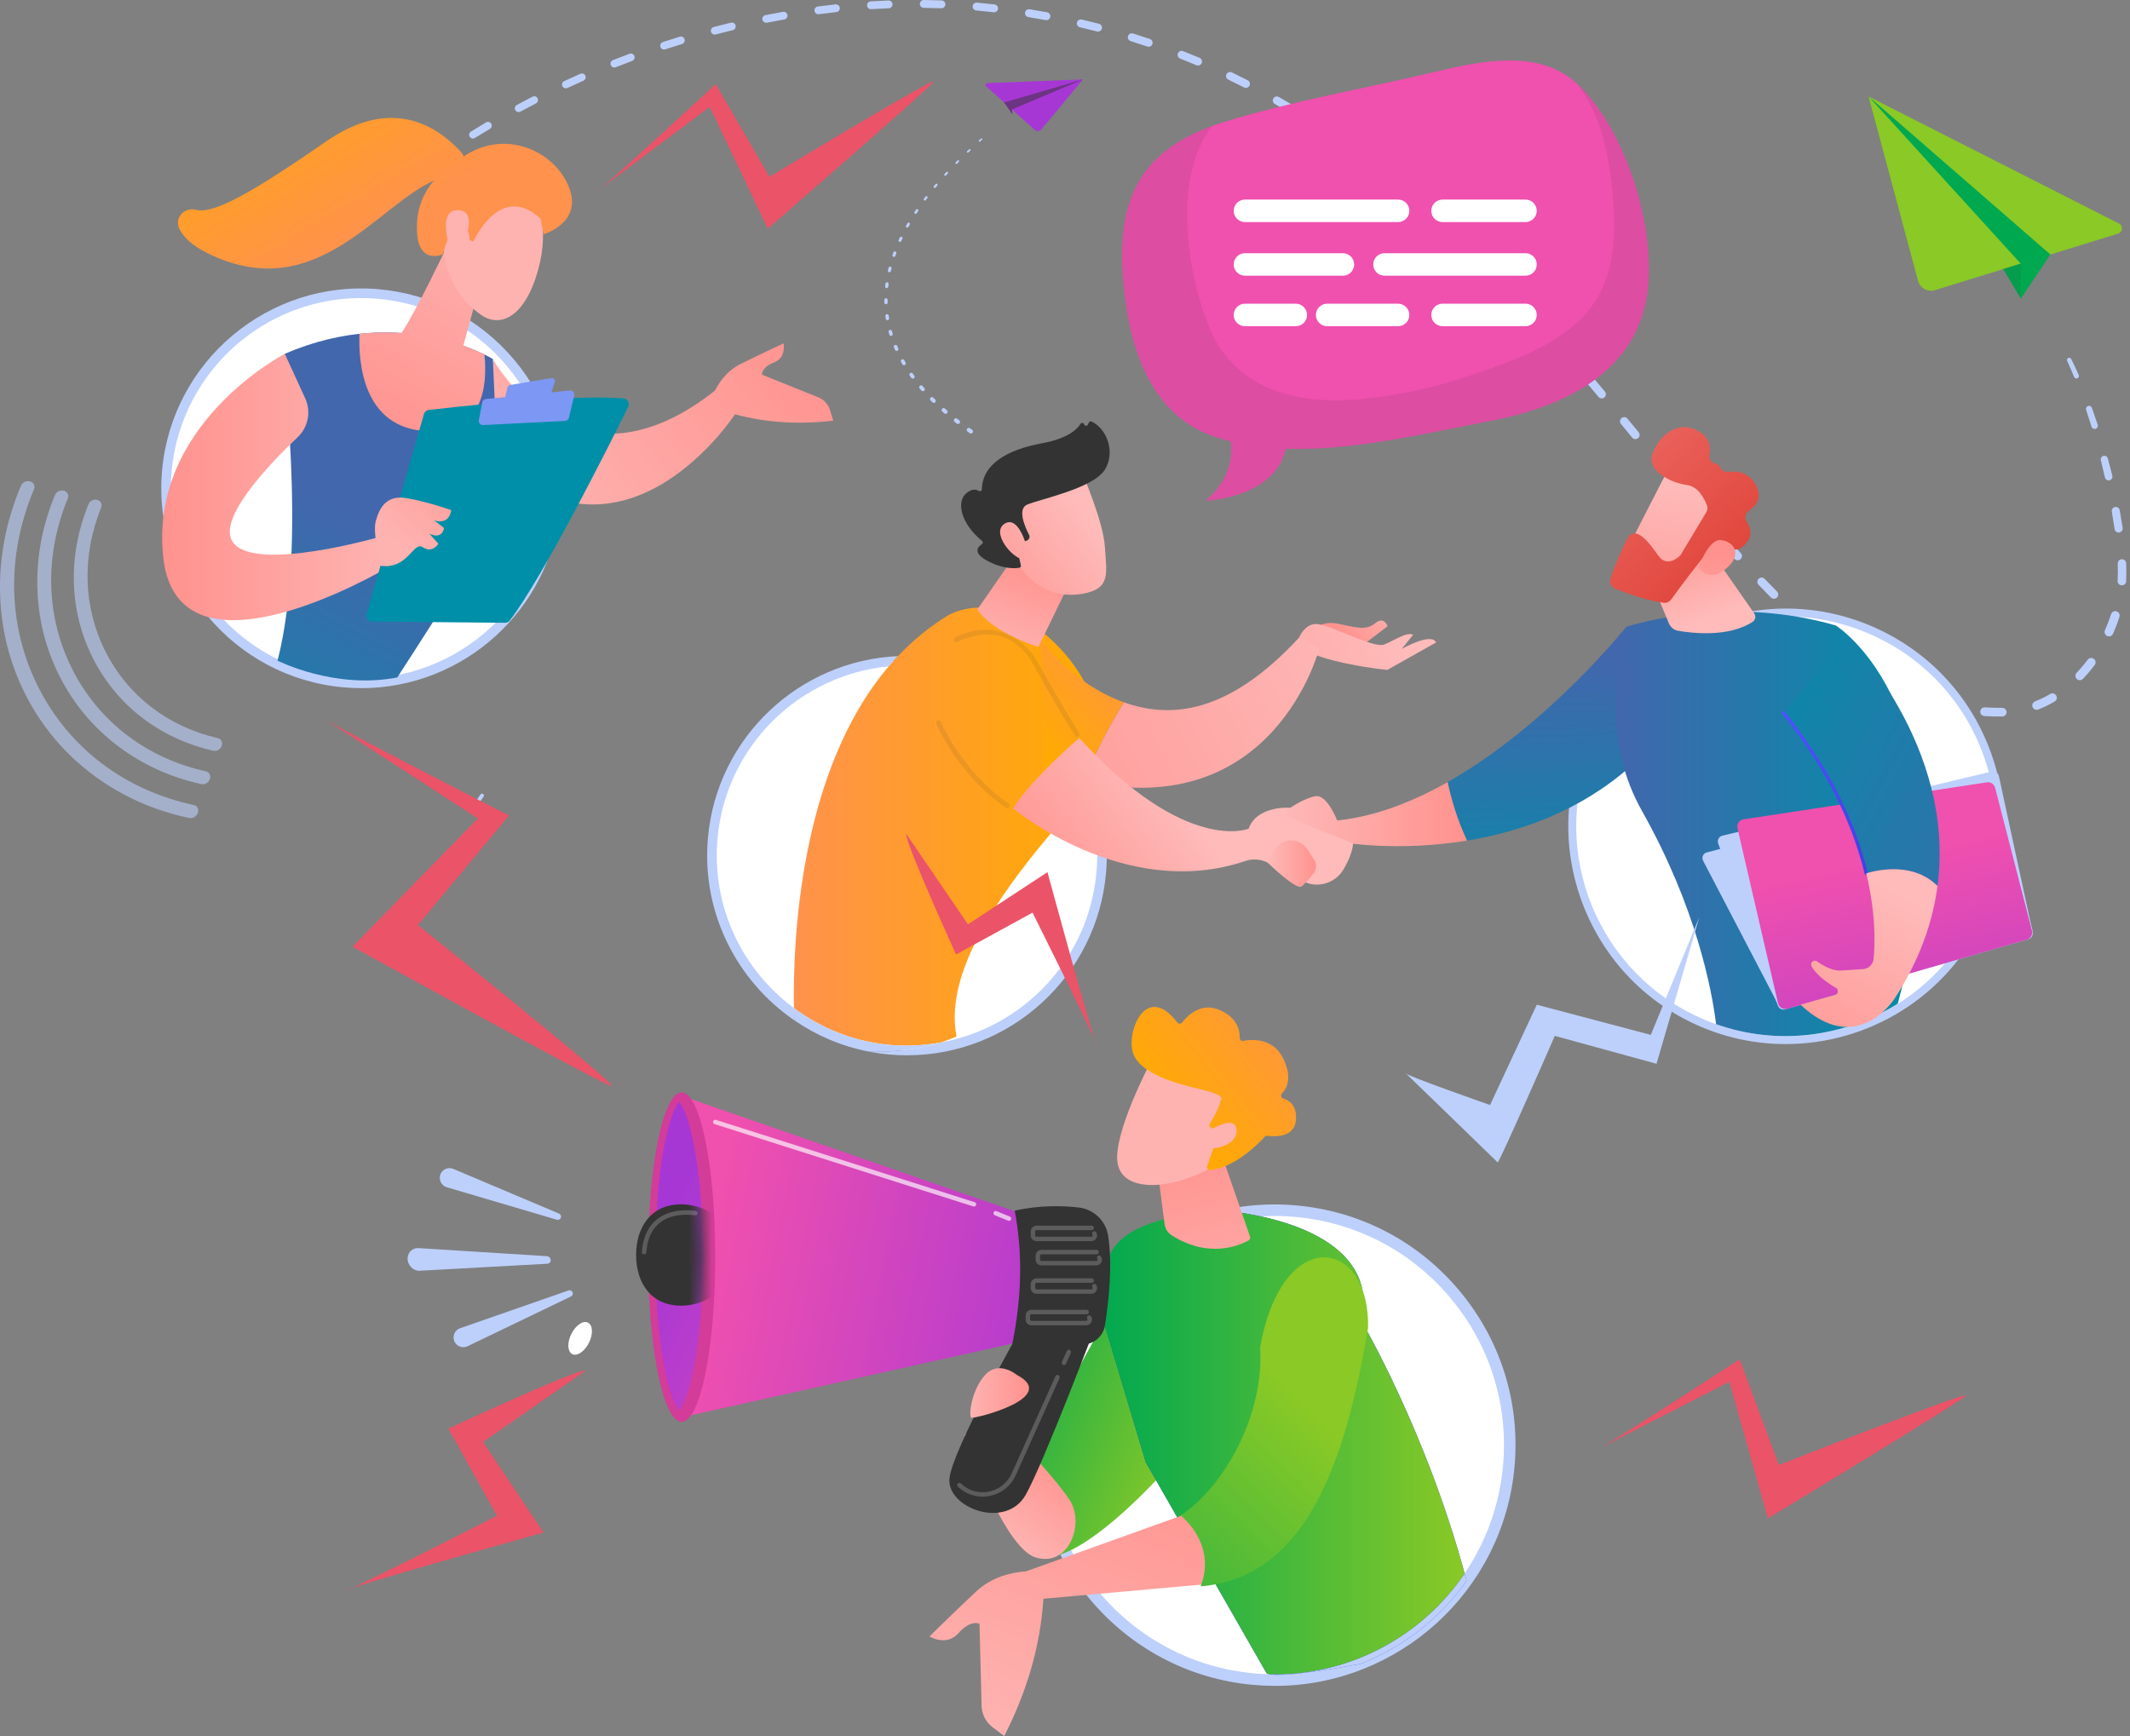 <svg width="184" height="150" viewBox="0 0 184 150" fill="none" xmlns="http://www.w3.org/2000/svg">
    <rect x="0" y="0" width="184" height="150" fill="#808080" stroke="none"/>
    <g clip-path="url(#clip0_323_3251)">
        <path d="M162.946 58.549C163.386 58.787 163.833 59.012 164.285 59.223C164.471 59.31 164.552 59.531 164.465 59.719C164.378 59.905 164.157 59.986 163.969 59.9C163.502 59.681 163.044 59.449 162.591 59.204C162.41 59.106 162.343 58.88 162.441 58.7C162.539 58.519 162.765 58.452 162.945 58.55L162.946 58.549Z" fill="#BDD0FB"/>
        <path d="M167.074 60.303C167.549 60.449 168.03 60.578 168.515 60.689C168.717 60.735 168.843 60.936 168.798 61.137C168.752 61.34 168.551 61.465 168.35 61.419C167.846 61.304 167.347 61.17 166.854 61.018C166.657 60.957 166.546 60.747 166.607 60.551C166.667 60.354 166.877 60.243 167.075 60.304H167.074V60.303Z" fill="#BDD0FB"/>
        <path d="M171.465 61.119C171.963 61.152 172.46 61.164 172.957 61.159C173.165 61.157 173.335 61.323 173.337 61.531C173.339 61.739 173.174 61.908 172.966 61.911C172.448 61.916 171.93 61.902 171.415 61.868C171.207 61.855 171.052 61.675 171.066 61.468C171.08 61.261 171.259 61.105 171.465 61.119Z" fill="#BDD0FB"/>
        <path d="M175.797 60.601C176.249 60.424 176.689 60.209 177.109 59.961C177.288 59.854 177.519 59.916 177.626 60.095C177.733 60.275 177.672 60.507 177.493 60.612C177.04 60.879 176.564 61.113 176.071 61.305C175.877 61.38 175.658 61.284 175.583 61.09C175.509 60.896 175.603 60.678 175.799 60.603H175.798L175.797 60.601Z" fill="#BDD0FB"/>
        <path d="M29.746 19.683L30.878 18.657C31.009 18.539 31.212 18.548 31.33 18.68C31.448 18.812 31.439 19.014 31.307 19.132L31.302 19.136L30.177 20.152L30.172 20.156C30.041 20.275 29.838 20.265 29.72 20.133C29.601 20.002 29.611 19.799 29.744 19.681H29.746V19.683Z" fill="#BDD0FB"/>
        <path d="M33.211 16.681L34.409 15.731C34.548 15.62 34.75 15.645 34.861 15.784C34.972 15.923 34.947 16.125 34.808 16.236L34.803 16.24L33.615 17.18L33.61 17.184C33.471 17.295 33.268 17.271 33.159 17.132C33.048 16.992 33.073 16.791 33.212 16.681H33.211Z" fill="#BDD0FB"/>
        <path d="M36.863 13.908L38.118 13.035C38.264 12.934 38.467 12.969 38.568 13.116C38.669 13.263 38.634 13.465 38.487 13.566L38.481 13.569L37.237 14.433L37.232 14.436C37.086 14.537 36.883 14.501 36.782 14.355C36.681 14.209 36.716 14.007 36.863 13.906H36.864L36.863 13.908Z" fill="#BDD0FB"/>
        <path d="M40.681 11.369L41.988 10.576C42.141 10.482 42.34 10.531 42.434 10.684C42.528 10.837 42.479 11.037 42.326 11.131L42.32 11.134L41.025 11.919L41.02 11.922C40.867 12.015 40.667 11.967 40.575 11.814C40.482 11.661 40.53 11.461 40.683 11.368H40.682L40.681 11.369Z" fill="#BDD0FB"/>
        <path d="M44.646 9.068L45.997 8.355C46.156 8.27 46.355 8.332 46.438 8.491C46.523 8.65 46.46 8.849 46.302 8.932L46.297 8.935L44.956 9.643L44.951 9.646C44.792 9.73 44.594 9.669 44.51 9.51C44.425 9.35 44.486 9.154 44.646 9.068Z" fill="#BDD0FB"/>
        <path d="M48.741 7.008L50.133 6.376C50.296 6.301 50.492 6.373 50.566 6.539C50.641 6.704 50.569 6.899 50.403 6.973L50.398 6.975L49.018 7.601L49.013 7.603C48.848 7.677 48.654 7.605 48.579 7.44C48.504 7.275 48.577 7.081 48.741 7.006V7.008Z" fill="#BDD0FB"/>
        <path d="M52.95 5.194L54.376 4.646C54.546 4.58 54.737 4.665 54.803 4.836C54.868 5.005 54.783 5.197 54.612 5.262L54.607 5.264L53.192 5.808L53.186 5.81C53.017 5.875 52.827 5.791 52.761 5.62C52.696 5.45 52.781 5.26 52.951 5.194H52.95Z" fill="#BDD0FB"/>
        <path d="M57.261 3.633L58.718 3.171C58.894 3.116 59.08 3.212 59.133 3.386C59.188 3.561 59.093 3.747 58.918 3.802L58.912 3.804L57.467 4.262L57.461 4.264C57.288 4.319 57.102 4.223 57.047 4.05C56.993 3.877 57.088 3.69 57.262 3.635V3.633H57.261Z" fill="#BDD0FB"/>
        <path d="M61.658 2.333L63.14 1.959C63.319 1.915 63.499 2.022 63.545 2.2C63.588 2.378 63.482 2.559 63.304 2.604L63.298 2.606L61.827 2.976H61.821C61.642 3.022 61.462 2.914 61.418 2.736C61.374 2.558 61.48 2.377 61.658 2.333Z" fill="#BDD0FB"/>
        <path d="M66.126 1.305L67.631 1.025C67.812 0.99 67.986 1.11 68.02 1.292C68.055 1.474 67.935 1.649 67.753 1.682H67.747L66.256 1.959H66.25C66.068 1.994 65.895 1.875 65.86 1.693C65.828 1.512 65.946 1.337 66.127 1.304L66.126 1.305Z" fill="#BDD0FB"/>
        <path d="M70.653 0.561L72.171 0.379C72.354 0.357 72.522 0.489 72.544 0.672C72.565 0.856 72.434 1.023 72.251 1.046H72.243L70.739 1.227H70.733C70.549 1.25 70.382 1.118 70.36 0.934C70.338 0.751 70.47 0.584 70.654 0.562H70.653V0.561Z" fill="#BDD0FB"/>
        <path d="M75.219 0.119L76.748 0.042C76.933 0.033 77.091 0.176 77.101 0.362C77.112 0.548 76.968 0.706 76.781 0.716H76.774L75.262 0.791H75.255C75.069 0.8 74.911 0.657 74.901 0.472C74.892 0.286 75.034 0.128 75.221 0.119H75.22H75.219Z" fill="#BDD0FB"/>
        <path d="M79.806 2.66284e-05L81.336 0.036C81.523 0.04 81.672 0.195 81.666 0.382C81.662 0.569 81.506 0.717 81.32 0.714H81.312L79.798 0.677H79.791C79.605 0.672 79.456 0.517 79.461 0.33C79.466 0.145 79.621 -0.004 79.808 2.66284e-05H79.806Z" fill="#BDD0FB"/>
        <path d="M84.392 0.227C84.899 0.277 85.407 0.325 85.914 0.383C86.1 0.405 86.236 0.573 86.214 0.76C86.192 0.946 86.024 1.081 85.837 1.059C85.335 1.001 84.833 0.951 84.332 0.903H84.327C84.141 0.885 84.003 0.718 84.022 0.531C84.04 0.344 84.206 0.208 84.394 0.226H84.393L84.392 0.227Z" fill="#BDD0FB"/>
        <path d="M88.943 0.802L90.452 1.063C90.638 1.095 90.762 1.272 90.729 1.458C90.698 1.644 90.52 1.768 90.335 1.736H90.327L88.836 1.476H88.827C88.641 1.443 88.518 1.266 88.551 1.08C88.582 0.894 88.76 0.771 88.944 0.802H88.943Z" fill="#BDD0FB"/>
        <path d="M93.446 1.688L94.933 2.054C95.116 2.1 95.23 2.285 95.184 2.47C95.139 2.654 94.953 2.767 94.769 2.721L94.761 2.719L93.291 2.356L93.284 2.354C93.1 2.309 92.988 2.123 93.034 1.939C93.079 1.755 93.264 1.644 93.447 1.689L93.446 1.688Z" fill="#BDD0FB"/>
        <path d="M97.876 2.894L99.33 3.367C99.511 3.426 99.611 3.621 99.552 3.801C99.493 3.982 99.299 4.081 99.118 4.023L99.111 4.021L97.671 3.552L97.663 3.55C97.483 3.491 97.384 3.297 97.444 3.116C97.504 2.936 97.696 2.836 97.878 2.895H97.877L97.876 2.894Z" fill="#BDD0FB"/>
        <path d="M102.203 4.419L103.621 4.997C103.798 5.069 103.884 5.271 103.811 5.448C103.739 5.625 103.537 5.71 103.36 5.638L103.353 5.635L101.951 5.062L101.944 5.059C101.766 4.988 101.682 4.785 101.754 4.609C101.825 4.431 102.028 4.347 102.204 4.419H102.203Z" fill="#BDD0FB"/>
        <path d="M106.411 6.254L107.782 6.933C107.955 7.018 108.024 7.226 107.939 7.399C107.855 7.572 107.647 7.641 107.474 7.557L107.467 7.554L106.111 6.882L106.105 6.879C105.932 6.795 105.863 6.586 105.947 6.415C106.034 6.244 106.241 6.173 106.413 6.257H106.412L106.411 6.254Z" fill="#BDD0FB"/>
        <path d="M110.475 8.383L111.796 9.154C111.962 9.251 112.018 9.464 111.922 9.631C111.825 9.798 111.611 9.854 111.444 9.757L111.437 9.752L110.13 8.988L110.124 8.985C109.957 8.888 109.901 8.675 110 8.508C110.096 8.341 110.31 8.285 110.475 8.382H110.474L110.475 8.383Z" fill="#BDD0FB"/>
        <path d="M114.385 10.784L115.652 11.639C115.814 11.747 115.855 11.965 115.747 12.125C115.638 12.287 115.42 12.329 115.261 12.22L115.255 12.216L113.999 11.368L113.994 11.364C113.834 11.255 113.792 11.039 113.901 10.878C114.01 10.718 114.226 10.676 114.387 10.784H114.385Z" fill="#BDD0FB"/>
        <path d="M118.133 13.426L119.346 14.356C119.501 14.474 119.529 14.694 119.412 14.848C119.293 15.003 119.072 15.032 118.919 14.914L118.913 14.91L117.71 13.988L117.705 13.984C117.55 13.867 117.523 13.645 117.64 13.491C117.758 13.337 117.979 13.307 118.132 13.426H118.133Z" fill="#BDD0FB"/>
        <path d="M121.722 16.279L122.883 17.271C123.031 17.398 123.048 17.622 122.922 17.77C122.795 17.919 122.57 17.936 122.422 17.809L122.418 17.806L121.267 16.82L121.262 16.817C121.115 16.691 121.098 16.468 121.224 16.319C121.351 16.17 121.573 16.153 121.723 16.28L121.722 16.279Z" fill="#BDD0FB"/>
        <path d="M125.155 19.312L126.268 20.359C126.41 20.494 126.417 20.717 126.284 20.86C126.15 21.002 125.926 21.01 125.781 20.876L125.778 20.873L124.674 19.833L124.671 19.83C124.528 19.695 124.522 19.471 124.656 19.328C124.79 19.186 125.015 19.178 125.157 19.314H125.156L125.155 19.312Z" fill="#BDD0FB"/>
        <path d="M128.448 22.496L129.516 23.585C129.655 23.726 129.653 23.952 129.512 24.09C129.371 24.228 129.145 24.226 129.007 24.086L129.004 24.083L127.942 22.998L127.939 22.995C127.802 22.855 127.805 22.63 127.943 22.492C128.083 22.355 128.308 22.356 128.447 22.496H128.448Z" fill="#BDD0FB"/>
        <path d="M131.614 25.801L132.645 26.925C132.778 27.072 132.77 27.298 132.624 27.431C132.478 27.565 132.252 27.555 132.118 27.409L132.116 27.407L131.091 26.288L131.088 26.285C130.955 26.141 130.965 25.913 131.11 25.781C131.254 25.647 131.481 25.657 131.614 25.803V25.801Z" fill="#BDD0FB"/>
        <path d="M134.678 29.2L135.679 30.348C135.809 30.498 135.794 30.725 135.644 30.855C135.496 30.985 135.268 30.97 135.138 30.82V30.818L134.14 29.673L134.138 29.671C134.008 29.521 134.024 29.294 134.174 29.164C134.323 29.034 134.55 29.05 134.68 29.199H134.679L134.678 29.2Z" fill="#BDD0FB"/>
        <path d="M137.659 32.665L138.639 33.832C138.767 33.985 138.748 34.212 138.595 34.339C138.443 34.467 138.215 34.448 138.087 34.295L137.11 33.13C136.982 32.976 137.001 32.749 137.155 32.62C137.307 32.492 137.535 32.511 137.663 32.664H137.661L137.659 32.665Z" fill="#BDD0FB"/>
        <path d="M140.587 36.174L141.555 37.348C141.682 37.502 141.66 37.73 141.506 37.859C141.351 37.986 141.123 37.964 140.995 37.809L140.028 36.634C139.901 36.48 139.922 36.252 140.077 36.124C140.231 35.997 140.459 36.019 140.587 36.174Z" fill="#BDD0FB"/>
        <path d="M143.49 39.699L144.458 40.871C144.586 41.026 144.566 41.255 144.411 41.384C144.256 41.512 144.026 41.492 143.897 41.337L142.929 40.162C142.801 40.007 142.822 39.778 142.977 39.65C143.134 39.522 143.362 39.544 143.489 39.7L143.49 39.699Z" fill="#BDD0FB"/>
        <path d="M146.405 43.207L147.386 44.367V44.369C147.517 44.523 147.499 44.755 147.345 44.884C147.191 45.014 146.961 44.995 146.83 44.841L145.846 43.676C145.717 43.522 145.736 43.292 145.89 43.162C146.044 43.032 146.273 43.051 146.404 43.205H146.405V43.207Z" fill="#BDD0FB"/>
        <path d="M149.373 46.665L150.382 47.798L150.385 47.801C150.521 47.952 150.507 48.185 150.356 48.319C150.204 48.454 149.973 48.441 149.837 48.29L148.823 47.15C148.689 46.999 148.702 46.767 148.854 46.632C149.004 46.497 149.236 46.511 149.371 46.662L149.373 46.665Z" fill="#BDD0FB"/>
        <path d="M152.445 50.021L153.502 51.106L153.507 51.11C153.648 51.256 153.646 51.489 153.5 51.63C153.355 51.772 153.121 51.77 152.98 51.624L151.913 50.529C151.771 50.384 151.774 50.151 151.919 50.008C152.066 49.867 152.299 49.87 152.441 50.014L152.445 50.019V50.021Z" fill="#BDD0FB"/>
        <path d="M155.683 53.204L156.812 54.209L156.819 54.216C156.973 54.352 156.986 54.586 156.851 54.738C156.714 54.891 156.48 54.905 156.328 54.769L155.184 53.749C155.032 53.613 155.018 53.38 155.153 53.228C155.291 53.076 155.523 53.062 155.676 53.198L155.683 53.204Z" fill="#BDD0FB"/>
        <path d="M159.16 56.103L160.385 56.979L160.398 56.989C160.565 57.109 160.604 57.34 160.485 57.507C160.366 57.674 160.132 57.713 159.966 57.592L158.716 56.697C158.549 56.578 158.512 56.347 158.63 56.18C158.749 56.013 158.98 55.975 159.148 56.094L159.16 56.104H159.161L159.16 56.103Z" fill="#BDD0FB"/>
        <path d="M179.393 58.129C179.733 57.772 180.051 57.395 180.346 57.001C180.472 56.833 180.709 56.798 180.875 56.925C181.043 57.051 181.078 57.288 180.952 57.455C180.638 57.873 180.302 58.273 179.94 58.652C179.796 58.803 179.557 58.808 179.405 58.665C179.254 58.521 179.247 58.281 179.391 58.131H179.392L179.393 58.129Z" fill="#BDD0FB"/>
        <path d="M181.838 54.451C182.038 54 182.215 53.539 182.364 53.069C182.429 52.87 182.641 52.76 182.84 52.823C183.04 52.888 183.151 53.1 183.087 53.299C182.93 53.798 182.743 54.284 182.53 54.76C182.445 54.952 182.22 55.038 182.029 54.952C181.837 54.867 181.752 54.642 181.837 54.451H181.838Z" fill="#BDD0FB"/>
        <path d="M182.929 50.182C182.959 49.691 182.959 49.194 182.942 48.696C182.935 48.495 183.092 48.328 183.293 48.32C183.493 48.314 183.661 48.469 183.669 48.669C183.69 49.185 183.693 49.703 183.666 50.225C183.655 50.429 183.481 50.586 183.277 50.575C183.074 50.564 182.917 50.39 182.928 50.187V50.183H182.93L182.929 50.182Z" fill="#BDD0FB"/>
        <path d="M182.666 45.703L182.432 44.211L182.43 44.199C182.399 44.009 182.53 43.833 182.719 43.804C182.907 43.774 183.084 43.902 183.115 44.091L183.364 45.603C183.397 45.795 183.266 45.977 183.073 46.009C182.88 46.04 182.699 45.91 182.668 45.718V45.716L182.666 45.704H182.667L182.666 45.703Z" fill="#BDD0FB"/>
        <path d="M181.834 41.249L181.484 39.776L181.482 39.767C181.443 39.599 181.546 39.431 181.713 39.391C181.879 39.351 182.043 39.453 182.088 39.616L182.472 41.096C182.518 41.271 182.413 41.45 182.238 41.496C182.063 41.541 181.884 41.437 181.839 41.262C181.839 41.261 181.839 41.259 181.838 41.258L181.835 41.248L181.834 41.249Z" fill="#BDD0FB"/>
        <path d="M180.673 36.858L180.211 35.416L180.209 35.41C180.164 35.27 180.242 35.12 180.381 35.076C180.518 35.033 180.666 35.107 180.711 35.243L181.208 36.69C181.258 36.837 181.181 36.996 181.032 37.047C180.887 37.098 180.727 37.02 180.677 36.872C180.677 36.871 180.677 36.87 180.676 36.867L180.673 36.859V36.858Z" fill="#BDD0FB"/>
        <path d="M179.172 32.572C178.982 32.105 178.782 31.641 178.572 31.184C178.526 31.087 178.569 30.973 178.666 30.928C178.76 30.884 178.871 30.924 178.919 31.015C179.149 31.471 179.367 31.934 179.573 32.399C179.623 32.51 179.573 32.639 179.463 32.689C179.353 32.738 179.224 32.689 179.174 32.578C179.174 32.576 179.172 32.574 179.172 32.571V32.572Z" fill="#BDD0FB"/>
        <path d="M177.12 21.991L174.571 25.807L173.082 22.439L177.119 21.991H177.12Z" fill="#00A850"/>
        <path d="M161.418 8.334L165.688 24.262C165.77 24.567 165.972 24.825 166.248 24.978C166.524 25.131 166.852 25.163 167.152 25.072L182.983 20.181C183.164 20.125 183.293 19.966 183.309 19.776C183.326 19.586 183.225 19.407 183.056 19.321L161.416 8.334H161.417H161.418Z" fill="#8AC926"/>
        <path d="M177.119 21.988L161.418 8.333L174.567 22.785L173.906 23.875L177.119 21.988Z" fill="#00A850"/>
        <path d="M173.051 23.248L174.572 25.807L174.568 22.786L173.052 23.248H173.051Z" fill="#00A850"/>
        <path opacity="0.1" d="M173.051 23.248L174.572 25.807L174.568 22.786L173.052 23.248H173.051Z" fill="#333333"/>
        <path d="M136.085 7.108C132.795 4.194 127.77 5.304 123.91 6.223C117.842 7.667 111.67 8.707 105.702 10.552C97.438 13.108 96.141 18.548 97.281 26.435C97.948 31.049 99.917 35.893 104.59 37.612C105.155 37.82 105.734 37.992 106.323 38.14C106.479 39.476 106.257 41.502 104.144 43.26C104.144 43.26 110.18 43.055 111.057 38.771C116.95 38.971 123.37 37.385 128.645 36.39C135.569 35.085 142.161 31.798 142.428 23.903C142.639 17.66 139.709 10.319 136.085 7.108Z" fill="#F050AE"/>
        <path opacity="0.1" d="M136.322 7.328C137.216 8.615 137.949 10.013 138.39 11.524C138.985 13.565 139.265 15.769 139.401 17.886C139.626 21.383 139.192 24.981 136.573 27.55C134.149 29.928 130.853 31.097 127.716 32.208C124.971 33.18 122.071 33.91 119.186 34.301C116.335 34.688 113.293 34.794 110.523 33.889C107.862 33.018 105.691 31.186 104.588 28.582C103.487 25.983 102.812 23.12 102.611 20.306C102.416 17.579 102.606 14.639 103.887 12.169C104.123 11.714 104.39 11.291 104.685 10.898C97.335 13.58 96.189 18.885 97.28 26.435C97.947 31.049 99.916 35.893 104.589 37.612C105.154 37.819 105.733 37.992 106.322 38.14C106.478 39.476 106.256 41.502 104.143 43.26C104.143 43.26 110.179 43.055 111.056 38.771C116.95 38.971 123.369 37.385 128.644 36.39C135.568 35.085 142.16 31.798 142.428 23.903C142.633 17.798 139.835 10.644 136.321 7.329L136.322 7.328Z" fill="#333333"/>
        <path d="M121.745 18.216C121.745 18.753 121.31 19.188 120.773 19.188H107.546C107.008 19.188 106.573 18.753 106.573 18.216C106.573 17.678 107.008 17.244 107.546 17.244H120.773C121.31 17.244 121.745 17.678 121.745 18.216Z" fill="white"/>
        <path d="M132.752 18.216C132.752 18.753 132.317 19.188 131.78 19.188H124.614C124.077 19.188 123.642 18.753 123.642 18.216C123.642 17.678 124.077 17.244 124.614 17.244H131.78C132.317 17.244 132.752 17.678 132.752 18.216Z" fill="white"/>
        <path d="M116.979 22.85C116.979 23.387 116.544 23.822 116.007 23.822H107.546C107.008 23.822 106.573 23.387 106.573 22.85C106.573 22.312 107.008 21.878 107.546 21.878H116.007C116.544 21.878 116.979 22.312 116.979 22.85Z" fill="white"/>
        <path d="M132.752 22.85C132.752 23.387 132.318 23.822 131.78 23.822H119.599C119.062 23.822 118.627 23.387 118.627 22.85C118.627 22.312 119.062 21.878 119.599 21.878H131.78C132.318 21.878 132.752 22.312 132.752 22.85Z" fill="white"/>
        <path d="M121.745 27.212C121.745 27.75 121.31 28.184 120.773 28.184H114.645C114.108 28.184 113.673 27.75 113.673 27.212C113.673 26.675 114.108 26.24 114.645 26.24H120.773C121.31 26.24 121.745 26.675 121.745 27.212Z" fill="white"/>
        <path d="M112.91 27.212C112.91 27.75 112.475 28.184 111.938 28.184H107.546C107.008 28.184 106.573 27.75 106.573 27.212C106.573 26.675 107.008 26.24 107.546 26.24H111.938C112.475 26.24 112.91 26.675 112.91 27.212Z" fill="white"/>
        <path d="M132.752 27.212C132.752 27.75 132.317 28.184 131.78 28.184H124.614C124.077 28.184 123.642 27.75 123.642 27.212C123.642 26.675 124.077 26.24 124.614 26.24H131.78C132.317 26.24 132.752 26.675 132.752 27.212Z" fill="white"/>
        <path d="M83.775 37.425L83.585 37.291C83.505 37.234 83.486 37.123 83.542 37.044C83.599 36.964 83.71 36.944 83.789 37.001L83.977 37.133H83.978C84.058 37.191 84.077 37.301 84.021 37.382C83.964 37.462 83.855 37.482 83.773 37.425H83.775Z" fill="#BDD0FB"/>
        <path d="M82.651 36.599L82.468 36.456C82.391 36.396 82.378 36.285 82.438 36.208C82.498 36.131 82.608 36.118 82.685 36.178L82.867 36.32H82.868C82.945 36.381 82.958 36.492 82.898 36.569C82.838 36.646 82.727 36.66 82.65 36.599H82.651Z" fill="#BDD0FB"/>
        <path d="M81.573 35.713L81.399 35.559C81.328 35.496 81.321 35.386 81.383 35.316C81.446 35.245 81.555 35.238 81.626 35.3H81.627L81.8 35.451H81.802C81.873 35.515 81.881 35.624 81.818 35.696C81.756 35.768 81.646 35.776 81.575 35.713V35.712L81.573 35.713Z" fill="#BDD0FB"/>
        <path d="M80.551 34.763L80.386 34.598C80.321 34.533 80.321 34.425 80.386 34.359C80.451 34.294 80.557 34.294 80.624 34.359H80.625L80.787 34.522H80.788C80.854 34.59 80.855 34.696 80.788 34.763C80.723 34.828 80.615 34.829 80.55 34.763H80.551Z" fill="#BDD0FB"/>
        <path d="M79.594 33.743L79.442 33.567C79.383 33.498 79.391 33.394 79.46 33.334C79.529 33.275 79.632 33.283 79.692 33.351H79.694L79.844 33.526H79.846C79.906 33.596 79.898 33.7 79.829 33.76C79.76 33.82 79.656 33.812 79.597 33.743H79.594Z" fill="#BDD0FB"/>
        <path d="M78.721 32.65L78.585 32.459C78.534 32.388 78.55 32.287 78.622 32.236C78.694 32.184 78.793 32.201 78.845 32.273L78.847 32.275L78.981 32.459L78.983 32.462C79.035 32.533 79.019 32.635 78.947 32.686C78.876 32.738 78.774 32.722 78.722 32.651L78.721 32.65Z" fill="#BDD0FB"/>
        <path d="M77.954 31.478L77.838 31.275C77.795 31.199 77.821 31.104 77.896 31.061C77.971 31.019 78.066 31.044 78.109 31.118V31.12L78.225 31.317V31.32C78.271 31.394 78.244 31.491 78.171 31.535C78.096 31.578 77.999 31.553 77.955 31.478V31.476L77.954 31.478Z" fill="#BDD0FB"/>
        <path d="M77.314 30.229L77.222 30.014C77.189 29.937 77.226 29.846 77.303 29.812C77.38 29.778 77.469 29.815 77.503 29.891V29.895L77.596 30.104V30.107C77.631 30.184 77.596 30.274 77.518 30.308C77.44 30.342 77.349 30.307 77.315 30.229H77.314Z" fill="#BDD0FB"/>
        <path d="M76.829 28.913L76.764 28.688C76.742 28.609 76.788 28.526 76.867 28.503C76.945 28.481 77.027 28.526 77.05 28.605V28.608L77.115 28.826V28.829C77.139 28.909 77.094 28.992 77.015 29.015C76.935 29.038 76.852 28.993 76.829 28.914V28.913Z" fill="#BDD0FB"/>
        <path d="M76.517 27.543L76.484 27.311C76.472 27.231 76.527 27.157 76.606 27.146C76.685 27.134 76.758 27.188 76.771 27.267V27.27L76.805 27.495V27.498C76.818 27.578 76.763 27.652 76.684 27.664C76.605 27.676 76.53 27.622 76.518 27.543H76.517Z" fill="#BDD0FB"/>
        <path d="M76.395 26.144L76.393 25.91C76.393 25.832 76.455 25.767 76.533 25.767C76.61 25.767 76.675 25.828 76.676 25.907V25.91L76.679 26.138V26.141C76.68 26.219 76.618 26.283 76.54 26.284C76.461 26.284 76.397 26.222 76.396 26.145L76.395 26.144Z" fill="#BDD0FB"/>
        <path d="M76.461 24.742L76.49 24.51C76.499 24.434 76.568 24.381 76.643 24.391C76.718 24.4 76.772 24.468 76.762 24.543V24.546L76.735 24.773V24.775C76.725 24.851 76.657 24.905 76.582 24.896C76.506 24.887 76.452 24.819 76.46 24.743L76.461 24.742Z" fill="#BDD0FB"/>
        <path d="M76.703 23.363L76.759 23.136C76.777 23.064 76.849 23.021 76.921 23.039C76.991 23.056 77.036 23.128 77.018 23.199V23.201L76.964 23.423V23.425C76.946 23.497 76.873 23.541 76.801 23.524C76.73 23.507 76.685 23.434 76.702 23.362L76.703 23.363Z" fill="#BDD0FB"/>
        <path d="M77.101 22.021L77.18 21.803C77.204 21.735 77.279 21.7 77.346 21.726C77.413 21.75 77.447 21.824 77.423 21.89V21.892L77.345 22.108V22.11C77.32 22.177 77.246 22.213 77.178 22.189C77.111 22.165 77.075 22.091 77.099 22.022L77.101 22.021Z" fill="#BDD0FB"/>
        <path d="M77.632 20.729L77.732 20.519C77.762 20.458 77.836 20.431 77.897 20.46C77.958 20.488 77.985 20.562 77.956 20.623L77.859 20.832C77.829 20.897 77.756 20.924 77.693 20.895C77.63 20.866 77.604 20.791 77.633 20.729H77.632Z" fill="#BDD0FB"/>
        <path d="M78.274 19.49L78.39 19.288C78.423 19.232 78.493 19.213 78.549 19.245C78.605 19.277 78.624 19.348 78.593 19.403L78.48 19.605C78.448 19.663 78.375 19.683 78.318 19.651C78.261 19.62 78.241 19.547 78.274 19.491V19.49Z" fill="#BDD0FB"/>
        <path d="M79.005 18.304L79.134 18.111C79.168 18.061 79.237 18.047 79.286 18.082C79.337 18.116 79.35 18.183 79.317 18.234L79.19 18.427C79.156 18.48 79.087 18.493 79.035 18.46C78.983 18.426 78.97 18.357 79.003 18.305H79.004L79.005 18.304Z" fill="#BDD0FB"/>
        <path d="M79.811 17.169L79.951 16.984C79.986 16.939 80.05 16.93 80.096 16.965C80.141 17 80.15 17.063 80.116 17.108L79.979 17.293C79.944 17.341 79.878 17.349 79.832 17.315C79.785 17.282 79.776 17.216 79.811 17.17V17.169Z" fill="#BDD0FB"/>
        <path d="M80.676 16.08L80.825 15.903C80.859 15.863 80.92 15.857 80.961 15.891C81.001 15.925 81.007 15.985 80.973 16.026L80.826 16.205C80.792 16.247 80.73 16.252 80.689 16.219C80.648 16.185 80.641 16.123 80.676 16.081V16.08Z" fill="#BDD0FB"/>
        <path d="M81.592 15.037L81.75 14.867C81.784 14.831 81.839 14.828 81.875 14.861C81.911 14.894 81.913 14.95 81.881 14.987L81.725 15.158C81.692 15.195 81.635 15.199 81.598 15.165C81.561 15.132 81.558 15.075 81.591 15.037L81.592 15.037Z" fill="#BDD0FB"/>
        <path d="M82.552 14.03L82.716 13.867C82.747 13.834 82.8 13.835 82.833 13.867C82.864 13.899 82.864 13.951 82.833 13.983L82.671 14.148C82.64 14.18 82.587 14.181 82.553 14.15C82.52 14.118 82.519 14.065 82.551 14.031L82.552 14.03Z" fill="#BDD0FB"/>
        <path d="M83.546 13.062L83.715 12.904C83.746 12.876 83.793 12.878 83.822 12.907C83.85 12.938 83.848 12.986 83.819 13.014L83.652 13.173C83.621 13.203 83.573 13.202 83.543 13.171C83.514 13.141 83.515 13.092 83.545 13.062H83.546Z" fill="#BDD0FB"/>
        <path d="M84.571 12.126L84.745 11.973C84.773 11.948 84.816 11.951 84.842 11.98C84.867 12.008 84.864 12.051 84.835 12.077L84.664 12.231C84.636 12.257 84.591 12.255 84.565 12.226C84.539 12.197 84.541 12.153 84.57 12.127L84.571 12.126Z" fill="#BDD0FB"/>
        <path d="M93.551 6.862L89.956 11.186C89.886 11.268 89.787 11.32 89.68 11.327C89.572 11.335 89.467 11.299 89.387 11.227L85.181 7.453C85.133 7.41 85.116 7.342 85.138 7.281C85.16 7.22 85.216 7.179 85.282 7.177L93.551 6.861V6.862Z" fill="#A737D5"/>
        <path d="M86.74 8.851L93.551 6.862L87.417 9.462L87.467 9.894L86.74 8.851Z" fill="#A737D5"/>
        <path opacity="0.5" d="M86.74 8.851L93.551 6.862L87.417 9.462L87.467 9.894L86.74 8.851Z" fill="#333333"/>
        <path d="M76.862 90.7C67.595 89.879 60.746 81.701 61.566 72.433C62.389 63.166 70.566 56.318 79.834 57.137C89.102 57.959 95.95 66.136 95.129 75.404C94.309 84.671 86.13 91.519 76.864 90.7H76.862Z" fill="white"/>
        <path d="M146.406 88.106C137.181 83.753 133.231 72.747 137.585 63.522C141.937 54.297 152.943 50.347 162.168 54.7C171.394 59.053 175.344 70.059 170.991 79.284C166.638 88.51 155.631 92.46 146.406 88.106Z" fill="white"/>
        <path d="M154.258 90.212C151.572 90.212 148.846 89.635 146.26 88.415C136.879 83.989 132.848 72.757 137.274 63.376C139.419 58.831 143.204 55.395 147.933 53.697C152.662 52 157.769 52.246 162.314 54.39C166.858 56.534 170.294 60.319 171.992 65.049C173.69 69.778 173.444 74.885 171.299 79.429C168.093 86.224 161.316 90.212 154.258 90.212ZM146.551 87.796C155.591 92.061 166.415 88.177 170.68 79.137C172.746 74.758 172.983 69.837 171.349 65.279C169.714 60.721 166.401 57.074 162.022 55.008C157.642 52.943 152.72 52.705 148.163 54.34C143.605 55.975 139.958 59.288 137.893 63.667C133.628 72.707 137.512 83.532 146.552 87.796H146.551Z" fill="#BDD0FB"/>
        <path d="M140.479 54.165C140.479 54.165 133.73 62.665 125.052 67.578C125.354 68.991 125.867 70.812 126.728 72.632C131.23 71.893 136.44 70.13 140.858 66.213L140.479 54.166V54.165Z" fill="url(#paint0_linear_323_3251)"/>
        <path d="M158.585 54.044C157.497 53.725 156.423 53.489 155.371 53.307C147.217 51.894 140.478 54.166 140.478 54.166L139.793 58.594C139.681 59.32 139.628 60.051 139.604 60.78C139.498 64.008 140.24 67.223 141.836 70.059C146.518 78.372 147.865 85.452 148.246 88.493C153.595 90.387 159.362 89.595 163.939 86.72C170.695 61.566 158.585 54.044 158.585 54.044Z" fill="url(#paint1_linear_323_3251)"/>
        <path d="M113.462 54.395C113.462 54.395 114.168 53.636 115.476 53.875C116.783 54.113 117.947 54.567 118.762 53.875C119.577 53.182 119.863 54.112 119.863 54.112L117.423 55.967L113.462 54.396V54.395Z" fill="url(#paint2_linear_323_3251)"/>
        <path d="M112.002 55.692C112.002 55.692 112.486 53.668 113.945 53.946C115.404 54.224 118.715 56.025 119.569 55.692C120.423 55.36 121.514 54.567 122.074 54.847L121.088 56.073C121.088 56.073 123.624 54.61 124.06 55.51L119.842 57.884C119.842 57.884 113.67 57.265 112.004 55.692H112.002Z" fill="url(#paint3_linear_323_3251)"/>
        <path d="M94.717 75.368C94.049 82.906 88.36 88.802 81.245 90.078C79.88 90.507 77.984 90.871 75.681 90.875C75.45 90.875 75.233 90.86 75.01 90.852C75.604 90.969 76.21 91.059 76.827 91.113C77.342 91.159 77.853 91.181 78.361 91.181C87.196 91.182 94.749 84.407 95.543 75.442C95.814 72.382 95.264 69.381 94.002 66.669C93.872 67.017 93.725 67.365 93.561 67.712C94.542 70.107 94.952 72.716 94.716 75.369L94.717 75.368Z" fill="#BDD0FB"/>
        <path d="M61.155 72.397C60.586 78.822 63.638 84.74 68.61 88.154C68.599 87.859 68.59 87.501 68.583 87.105C64.147 83.808 61.46 78.366 61.981 72.469C62.69 64.471 69.048 58.319 76.769 57.574C77.026 57.272 77.297 56.981 77.571 56.692C69.068 57.072 61.925 63.691 61.155 72.397Z" fill="#BDD0FB"/>
        <path d="M93.671 58.912C93.544 58.664 93.391 58.417 93.237 58.17C92.754 57.394 92.159 56.62 91.409 55.851C89.71 54.107 88.121 53.214 86.742 52.799C86.444 52.709 86.158 52.645 85.88 52.596C83.429 52.17 81.831 53.214 81.831 53.214C80.222 54.193 78.818 55.377 77.572 56.693C77.299 56.982 77.027 57.272 76.77 57.575C69.001 66.702 68.484 81.575 68.584 87.106C70.937 88.855 73.773 90.01 76.902 90.287C78.389 90.419 79.843 90.33 81.246 90.078C81.796 89.905 82.269 89.722 82.633 89.547C81.552 84.24 86.095 77.585 90.554 72.276C91.812 70.779 92.84 69.253 93.565 67.712C93.728 67.365 93.874 67.017 94.005 66.669C94.966 64.099 95.009 61.494 93.674 58.912H93.671Z" fill="url(#paint4_linear_323_3251)"/>
        <path d="M81.245 90.078C79.841 90.33 78.388 90.419 76.901 90.287C73.772 90.01 70.937 88.855 68.583 87.106C68.59 87.502 68.6 87.859 68.61 88.155C70.499 89.451 72.658 90.391 75.01 90.852C75.233 90.861 75.45 90.876 75.681 90.875C77.984 90.871 79.88 90.508 81.245 90.078Z" fill="#BDD0FB"/>
        <path d="M141.941 48.514L144.168 53.864C144.309 54.202 144.613 54.443 144.974 54.505C146.258 54.725 149.363 55.069 151.402 53.728C151.645 53.569 151.707 53.238 151.54 52.998L147.426 47.092L141.941 48.513V48.514Z" fill="url(#paint5_linear_323_3251)"/>
        <path d="M147.433 73.656C147.126 73.736 146.974 74.081 147.119 74.362L153.562 86.715C153.67 86.924 153.911 87.026 154.137 86.961L175.21 80.877C175.473 80.801 175.624 80.526 175.548 80.265L171.918 67.698C171.843 67.441 171.576 67.289 171.317 67.357L147.432 73.655L147.433 73.656Z" fill="#BDD0FB"/>
        <path d="M148.793 72.204C148.491 72.276 148.319 72.596 148.427 72.886L153.584 86.894C153.678 87.149 153.952 87.288 154.214 87.213L175.224 81.147C175.485 81.072 175.644 80.807 175.587 80.54L172.675 67.057C172.613 66.773 172.331 66.596 172.049 66.663L148.794 72.202L148.793 72.204Z" fill="#BDD0FB"/>
        <path d="M150.621 70.791C150.252 70.847 150.009 71.205 150.093 71.568L153.596 86.691C153.679 87.048 154.044 87.263 154.397 87.162L175.088 81.187C175.421 81.091 175.617 80.748 175.531 80.413L172.349 68.069C172.267 67.751 171.958 67.546 171.634 67.596L150.621 70.792V70.791Z" fill="url(#paint6_linear_323_3251)"/>
        <path d="M167.371 76.558C168.977 64.426 159.629 55.098 159.629 55.098L154.067 61.582C158.289 66.846 160.297 71.669 161.214 75.458C162.43 75.104 165.358 74.545 167.371 76.558Z" fill="url(#paint7_linear_323_3251)"/>
        <path d="M161.213 75.6C161.149 75.6 161.091 75.556 161.076 75.491C159.938 70.792 157.542 66.142 153.955 61.671C153.907 61.61 153.916 61.52 153.976 61.471C154.038 61.423 154.127 61.432 154.176 61.494C157.789 65.998 160.203 70.684 161.351 75.425C161.37 75.501 161.322 75.578 161.246 75.596C161.236 75.598 161.223 75.6 161.212 75.6H161.213Z" fill="url(#paint8_linear_323_3251)"/>
        <path d="M161.213 75.459C162.065 78.98 161.975 81.607 161.847 82.861C161.798 83.334 161.418 83.704 160.943 83.736C160.404 83.774 159.671 83.823 159.017 83.861C158.296 83.902 157.497 83.447 156.963 83.067C156.69 82.873 156.337 83.176 156.489 83.474C156.888 84.255 157.901 84.949 158.599 85.358C158.852 85.507 158.805 85.885 158.522 85.966L155.538 86.811C160.442 91.431 163.679 86.262 163.679 86.262C165.843 82.917 166.963 79.646 167.371 76.558C165.357 74.544 162.429 75.104 161.214 75.458L161.213 75.459Z" fill="url(#paint9_linear_323_3251)"/>
        <path d="M144.243 40.329C144.149 40.417 140.296 47.985 140.296 47.985L144.664 50.094L149.383 43.464C149.383 43.464 145.81 38.856 144.244 40.33L144.243 40.329Z" fill="url(#paint10_linear_323_3251)"/>
        <path d="M147.396 44.258L145.218 47.89C145.186 47.944 145.146 47.995 145.099 48.038C144.839 48.279 143.953 48.981 143.267 48.026C142.682 47.211 142.133 46.47 141.545 46.165C141.202 45.986 140.779 46.129 140.606 46.474C140.247 47.186 139.551 48.636 139.114 50.01C139.004 50.355 139.183 50.725 139.518 50.861C140.402 51.22 142.151 51.867 143.702 52.081C143.956 52.117 144.208 52.01 144.36 51.801C145.027 50.887 146.908 48.333 147.551 47.693C148.148 47.099 149.249 47.323 149.745 47.465C149.933 47.519 150.133 47.494 150.301 47.392C150.804 47.09 151.683 46.335 150.879 45.056C150.68 44.739 150.782 44.316 151.096 44.11C151.657 43.74 152.267 43.047 151.687 41.924C151.099 40.787 150.049 40.684 149.334 40.772C149.017 40.811 148.696 40.645 148.574 40.35C148.519 40.219 148.414 40.107 148.214 40.067C147.839 39.991 147.593 39.648 147.666 39.273C147.793 38.63 147.697 37.793 146.67 37.228C144.786 36.193 143.135 37.881 142.716 39.306C142.297 40.731 144.402 41.738 145.728 41.907C146.701 42.03 147.236 43.093 147.451 43.648C147.529 43.85 147.51 44.075 147.398 44.261L147.396 44.258Z" fill="url(#paint11_linear_323_3251)"/>
        <path d="M146.732 49.028C146.732 49.028 147.57 46.575 148.642 46.665C149.715 46.756 150.559 47.823 149.229 49.025C147.576 50.52 146.732 49.028 146.732 49.028Z" fill="url(#paint12_linear_323_3251)"/>
        <path d="M115.511 70.892C115.511 70.892 114.635 68.587 113.612 68.797C112.589 69.008 111.469 69.794 111.469 69.794L109.825 72.017C109.825 72.017 114.44 73.835 116.063 72.793C116.063 72.793 120.776 73.607 126.729 72.631C125.867 70.812 125.354 68.99 125.053 67.577C122.038 69.284 118.791 70.558 115.512 70.891L115.511 70.892Z" fill="url(#paint13_linear_323_3251)"/>
        <path d="M89.899 55.289L90.318 66.541C91.507 66.951 92.641 67.269 93.72 67.507C94.394 65.335 95.88 62.669 97.098 60.685C92.627 59.105 89.899 55.288 89.899 55.288V55.289Z" fill="url(#paint14_linear_323_3251)"/>
        <path d="M112.218 55.098C106.086 61.718 101.122 62.109 97.097 60.686C95.879 62.669 94.393 65.335 93.719 67.508C110.096 71.119 113.952 56.064 113.952 56.064L112.217 55.099L112.218 55.098Z" fill="url(#paint15_linear_323_3251)"/>
        <path d="M89.518 45.077C89.513 45.433 84.434 52.648 84.434 52.648C84.434 52.648 85.346 54.444 89.699 55.901L93.456 48.176L89.518 45.077Z" fill="url(#paint16_linear_323_3251)"/>
        <path d="M87.522 69.847C87.522 69.847 97.159 77.919 107.566 74.397C108.21 74.178 108.917 74.226 109.519 74.543L112.511 76.124C113.767 76.787 115.322 76.352 116.05 75.132C116.466 74.437 116.821 73.643 116.89 72.882L111.036 70.512L111.468 69.794C111.468 69.794 108.609 69.552 107.862 71.601C107.862 71.601 102.419 73.865 93.236 63.766C93.236 63.766 89.07 67.309 87.52 69.846L87.522 69.847Z" fill="url(#paint17_linear_323_3251)"/>
        <path opacity="0.1" d="M87.002 69.812C86.961 69.812 86.92 69.801 86.883 69.775C82.814 67.026 80.899 62.587 80.88 62.543C80.835 62.434 80.884 62.31 80.993 62.263C81.102 62.218 81.226 62.267 81.273 62.376C81.292 62.419 83.16 66.745 87.122 69.422C87.219 69.487 87.245 69.62 87.179 69.718C87.137 69.779 87.07 69.811 87.002 69.811V69.812Z" fill="#333333"/>
        <path opacity="0.1" d="M93.046 63.679C92.976 63.679 92.908 63.645 92.867 63.581C92.854 63.562 91.614 61.631 89.252 57.401C88.533 56.114 87.588 55.297 86.446 54.978C84.551 54.447 82.723 55.464 82.705 55.475C82.603 55.533 82.473 55.497 82.415 55.395C82.357 55.292 82.393 55.162 82.495 55.104C82.575 55.059 84.327 54.005 86.395 54.582C87.652 54.933 88.848 55.801 89.625 57.192C91.979 61.407 93.214 63.329 93.226 63.349C93.29 63.449 93.262 63.581 93.162 63.644C93.126 63.667 93.086 63.678 93.047 63.678L93.046 63.679Z" fill="#333333"/>
        <path d="M93.518 40.942C93.518 40.942 95.325 45.093 95.447 47.273C95.568 49.453 96.038 50.866 93.518 51.305C90.999 51.745 88.876 50.489 87.725 48.318C87.725 48.318 85.923 44.973 86.328 43.603C86.732 42.233 93.518 40.941 93.518 40.941V40.942Z" fill="url(#paint18_linear_323_3251)"/>
        <path d="M88.587 46.757L88.73 46.694C88.913 46.613 88.991 46.396 88.899 46.219C88.543 45.532 87.851 43.96 88.746 43.591C89.9 43.118 94.467 42.186 95.453 40.566C96.4 39.008 95.561 36.997 94.299 36.425C94.215 36.387 94.116 36.418 94.073 36.499L93.967 36.699C93.895 36.835 93.694 36.814 93.651 36.666C93.61 36.524 93.421 36.496 93.343 36.621C93.04 37.106 92.222 37.892 90.035 38.297C86.926 38.871 84.871 40.128 84.82 42.276C84.816 42.412 84.672 42.488 84.555 42.418C84.326 42.277 83.958 42.212 83.467 42.624C82.613 43.342 82.963 45.204 84.834 46.736C84.923 46.809 84.923 46.947 84.826 47.01C84.487 47.231 83.98 47.757 85.291 48.458C86.647 49.182 87.659 49.123 88.049 49.058C88.147 49.042 88.209 48.948 88.188 48.852L87.772 46.964C87.748 46.857 87.83 46.756 87.939 46.756H88.587V46.757Z" fill="#333333"/>
        <path d="M88.665 47.156C88.665 47.156 87.975 44.504 86.786 45.248C85.596 45.992 87.402 48.219 88.359 48.318L88.664 47.156H88.665Z" fill="url(#paint19_linear_323_3251)"/>
        <path d="M109.518 74.543C109.518 74.543 111.967 76.939 112.44 76.59C112.608 76.466 113.032 76.015 113.445 75.513C113.735 75.16 113.765 74.659 113.517 74.274L112.939 73.382C112.388 72.534 111.21 72.355 110.447 73.019C110.062 73.355 109.713 73.839 109.52 74.541L109.518 74.543Z" fill="url(#paint20_linear_323_3251)"/>
        <path d="M29.711 58.975C20.441 58.154 13.592 49.974 14.411 40.704C15.233 31.434 23.413 24.585 32.682 25.405C41.952 26.226 48.802 34.406 47.982 43.676C47.16 52.946 38.981 59.795 29.712 58.975H29.711Z" fill="white"/>
        <path d="M31.211 59.456C30.702 59.456 30.191 59.434 29.676 59.388C20.193 58.549 13.16 50.151 14 40.667C14.839 31.184 23.235 24.153 32.72 24.991C37.315 25.398 41.475 27.569 44.435 31.106C47.397 34.641 48.803 39.119 48.395 43.714C47.602 52.681 40.047 59.459 31.21 59.459L31.211 59.456ZM29.749 58.561C38.779 59.364 46.77 52.666 47.57 43.639C47.957 39.266 46.618 35.003 43.799 31.638C40.981 28.272 37.021 26.205 32.648 25.818C23.619 25.021 15.627 31.713 14.826 40.74C14.027 49.767 20.721 57.762 29.749 58.561Z" fill="#BDD0FB"/>
        <path d="M24.602 30.569C24.189 30.747 26.65 46.644 23.976 57.081C23.976 57.081 28.89 59.589 34.318 58.534C34.318 58.534 43.513 44.465 43.765 42.772C44.05 40.855 42.577 31.02 42.577 31.02C42.577 31.02 34.792 26.165 24.603 30.57L24.602 30.569Z" fill="url(#paint21_linear_323_3251)"/>
        <path d="M36.985 37.261C41.741 37.423 42.12 33.347 41.849 30.629C40.284 29.862 36.31 28.277 31.055 28.843C30.957 31.163 31.273 37.068 36.985 37.262V37.261Z" fill="url(#paint22_linear_323_3251)"/>
        <path d="M38.395 21.73C38.395 21.73 36.032 26.723 34.653 28.827C34.248 29.445 34.373 30.272 34.945 30.738C35.6 31.27 36.664 31.797 38.316 31.814C39.01 31.822 39.62 31.351 39.803 30.682L41.36 24.979L38.396 21.73H38.395Z" fill="url(#paint23_linear_323_3251)"/>
        <path d="M42.574 31.019C42.574 31.019 49.527 43.723 62.086 33.492L63.517 35.759C63.517 35.759 54.322 49.964 42.986 40.106L42.575 31.02L42.574 31.019Z" fill="url(#paint24_linear_323_3251)"/>
        <path d="M71.713 35.455C71.558 34.942 71.178 34.526 70.681 34.326L65.823 32.372C65.823 32.372 65.749 31.749 66.849 31.326C67.948 30.902 67.69 29.671 67.69 29.671C67.69 29.671 66.188 30.356 63.988 31.443C62.73 32.065 62.025 33.162 61.649 33.988L62.9 35.632C65.893 36.532 68.923 36.704 71.979 36.347L71.709 35.454H71.71L71.713 35.455Z" fill="url(#paint25_linear_323_3251)"/>
        <path d="M24.602 30.569C24.602 30.569 12.805 36.679 14.108 48.205C15.41 59.733 33.282 49.15 33.282 49.15L32.848 46.376C32.848 46.376 21.916 49.549 20.095 46.819C18.76 44.817 23.236 40.128 25.718 37.771C26.628 36.907 26.89 35.561 26.366 34.42L24.601 30.568H24.602V30.569Z" fill="url(#paint26_linear_323_3251)"/>
        <path d="M31.672 53.058L36.621 35.78C36.676 35.585 36.843 35.441 37.046 35.418C37.944 35.314 40.541 35.019 43.54 34.767C47.152 34.462 51.347 34.214 53.854 34.424C54.21 34.453 54.426 34.831 54.267 35.151C52.842 38.035 46.978 49.766 44.042 53.61C43.945 53.736 43.794 53.811 43.635 53.81L32.154 53.704C31.821 53.702 31.581 53.38 31.674 53.059H31.672V53.058Z" fill="#008FA8"/>
        <path d="M44.052 33.266L47.639 32.668C47.83 32.636 47.986 32.819 47.925 33.003L47.57 34.08C47.539 34.174 47.457 34.241 47.36 34.254L43.908 34.715C43.73 34.738 43.582 34.577 43.623 34.402L43.842 33.462C43.865 33.361 43.947 33.284 44.05 33.267H44.052V33.266Z" fill="#7D97F4"/>
        <path d="M41.365 36.303L41.661 34.763C41.69 34.609 41.817 34.491 41.974 34.476L49.221 33.741C49.465 33.716 49.659 33.94 49.603 34.178L49.143 36.097C49.105 36.25 48.972 36.361 48.814 36.37L41.735 36.727C41.504 36.739 41.324 36.532 41.366 36.305H41.365V36.303Z" fill="#7D97F4"/>
        <path d="M32.867 48.883C32.867 48.883 32.179 46.049 32.456 45.044C32.734 44.039 33.273 42.746 35.069 43.033C36.863 43.321 38.982 44.077 38.982 44.077C38.982 44.077 38.874 45.386 37.51 44.964L38.356 45.619C38.356 45.619 38.236 46.668 37.084 46.108L37.87 46.977C37.87 46.977 37.376 47.838 36.528 47.286C35.68 46.734 35.274 49.227 32.869 48.885H32.868L32.867 48.883Z" fill="url(#paint27_linear_323_3251)"/>
        <path d="M46.474 17.617C46.474 17.617 47.569 20.145 46.283 23.986C44.997 27.829 42.896 28.162 41.567 27.213C40.236 26.264 38.51 24.566 38.296 21.086C38.081 17.605 44.967 14.422 46.473 17.617H46.474Z" fill="url(#paint28_linear_323_3251)"/>
        <path d="M40.892 20.859C40.892 20.859 43.212 15.659 46.696 18.898L46.965 20.236C46.965 20.236 50.282 19.291 49.191 16.287C48.1 13.282 44.139 11.244 40.592 13.191C37.046 15.139 35.84 17.434 36.032 20.168C36.223 22.904 38.273 21.966 38.273 21.966C38.273 21.966 38.667 19.955 39.63 19.598C40.593 19.24 40.572 20.762 40.572 20.762L40.895 20.857H40.892V20.859Z" fill="url(#paint29_linear_323_3251)"/>
        <path d="M40.094 20.922C40.094 20.922 41.303 18.256 39.61 18.16C37.917 18.064 38.606 20.73 38.943 21.703L40.093 20.923L40.094 20.922Z" fill="url(#paint30_linear_323_3251)"/>
        <path d="M39.134 15.12C40.083 15.004 40.465 13.832 39.819 13.127C37.735 10.851 33.804 8.325 28.203 12.2C21.893 16.565 18.478 18.54 16.928 18.126C15.911 17.855 15.025 18.861 15.505 19.798C15.86 20.491 16.584 21.216 17.922 21.874C28.237 26.963 33.569 15.796 39.134 15.119V15.12Z" fill="url(#paint31_linear_323_3251)"/>
        <g opacity="0.6">
            <path d="M17.836 67.672C17.703 67.75 17.547 67.783 17.399 67.75C14.781 67.177 12.386 66.099 10.295 64.543C8.113 62.92 6.374 60.856 5.142 58.419C3.909 55.981 3.263 53.336 3.224 50.571C3.186 47.92 3.704 45.29 4.753 42.764C4.871 42.478 5.215 42.315 5.519 42.399C5.823 42.482 5.975 42.781 5.857 43.067C3.822 48.006 3.946 53.285 6.246 57.83C8.546 62.375 12.684 65.515 17.791 66.649C18.086 66.714 18.238 67.013 18.129 67.317C18.075 67.469 17.967 67.594 17.834 67.672H17.836Z" fill="#BDD0FB"/>
            <path d="M16.793 70.595C16.659 70.675 16.502 70.71 16.352 70.678C13.332 70.041 10.565 68.818 8.148 67.036C5.623 65.175 3.613 62.8 2.191 59.99C0.768 57.181 0.032 54.128 3.79928e-05 50.938C-0.03 47.884 0.587 44.858 1.817 41.958C1.938 41.671 2.288 41.508 2.598 41.593C2.906 41.679 3.059 41.98 2.939 42.266C0.534 47.981 0.649 54.111 3.32 59.389C5.991 64.667 10.811 68.29 16.752 69.56C17.049 69.624 17.201 69.924 17.092 70.233C17.037 70.387 16.927 70.513 16.793 70.595Z" fill="#BDD0FB"/>
            <path d="M18.864 64.791C18.733 64.868 18.579 64.899 18.432 64.865C13.83 63.821 10.106 60.978 8.032 56.88C5.958 52.781 5.833 48.02 7.649 43.558C7.765 43.274 8.101 43.11 8.402 43.193C8.702 43.276 8.852 43.572 8.738 43.856C7.054 48.029 7.178 52.475 9.115 56.303C11.052 60.132 14.525 62.793 18.82 63.78C19.113 63.847 19.263 64.144 19.156 64.443C19.102 64.593 18.995 64.715 18.864 64.791Z" fill="#BDD0FB"/>
        </g>
        <path d="M41.164 69.129L41.512 68.641C41.564 68.569 41.663 68.552 41.736 68.603C41.807 68.654 41.824 68.754 41.774 68.826L41.433 69.316C41.381 69.39 41.281 69.409 41.206 69.359C41.132 69.307 41.113 69.207 41.164 69.132V69.129V69.129Z" fill="#BDD0FB"/>
        <path d="M50.878 116.016C50.505 116.77 49.86 117.211 49.44 117.002C49.019 116.793 48.979 116.014 49.353 115.262C49.725 114.509 50.37 114.068 50.79 114.278C51.212 114.486 51.252 115.265 50.878 116.017V116.016Z" fill="white"/>
        <path d="M27.628 61.86C27.947 62.288 43.966 70.466 43.966 70.466L36.103 79.931C36.103 79.931 53.712 94.024 52.821 93.843C51.93 93.663 30.453 81.797 30.453 81.797L41.283 70.719L27.629 61.86H27.628Z" fill="#EB5368"/>
        <path d="M50.623 118.412C49.823 118.273 38.731 123.435 38.731 123.435L42.931 130.966C42.931 130.966 29.836 137.642 29.865 137.416C29.893 137.189 46.95 132.414 46.95 132.414L41.726 124.587L50.623 118.412Z" fill="#EB5368"/>
        <path d="M51.51 16.579C51.895 16.465 61.824 7.269 61.824 7.269L66.472 15.276C66.472 15.276 80.991 6.491 80.632 7.073C80.273 7.656 66.325 19.752 66.325 19.752L61.307 9.231L51.51 16.58V16.579Z" fill="#EB5368"/>
        <path d="M78.285 72.053C78.159 72.751 82.59 82.471 82.59 82.471L89.195 78.855C89.195 78.855 94.935 90.335 94.736 90.308C94.539 90.282 90.486 75.356 90.486 75.356L83.616 79.864L78.285 72.053Z" fill="#EB5368"/>
        <path d="M108.327 145.085C97.162 144.096 88.91 134.243 89.897 123.077C90.888 111.91 100.741 103.66 111.907 104.647C123.073 105.636 131.324 115.49 130.336 126.655C129.347 137.822 119.494 146.072 108.327 145.085Z" fill="white"/>
        <path d="M110.135 145.665C109.521 145.665 108.906 145.637 108.285 145.582C96.861 144.571 88.39 134.455 89.402 123.033C90.414 111.609 100.527 103.14 111.952 104.15C117.487 104.638 122.498 107.254 126.064 111.515C129.632 115.775 131.326 121.167 130.835 126.702C129.879 137.503 120.779 145.667 110.135 145.667V145.665ZM108.374 144.587C119.251 145.555 128.877 137.486 129.841 126.612C130.308 121.345 128.694 116.209 125.3 112.156C121.905 108.102 117.134 105.612 111.866 105.145C100.99 104.185 91.362 112.246 90.399 123.12C89.436 133.994 97.5 143.625 108.374 144.587Z" fill="#BDD0FB"/>
        <path d="M102.657 124.795C102.657 124.795 92.581 137.067 88.874 134.11C85.167 131.153 95.522 114.051 95.522 114.051L102.657 124.794V124.795Z" fill="url(#paint32_linear_323_3251)"/>
        <path d="M85.798 122.029C85.798 122.029 91.201 127.645 92.449 129.684C93.698 131.721 92.307 135.432 89.472 134.571C86.636 133.71 83.335 123.964 83.335 123.964L85.798 122.03V122.029Z" fill="url(#paint33_linear_323_3251)"/>
        <path d="M107.147 104.784C102.563 105.459 98.426 107.681 95.346 110.945L94.904 112.952C94.967 113.025 95.002 113.065 95.002 113.065L98.971 126.339L109.363 144.483C109.465 145.026 113.359 144.548 117.533 143.766C121.221 142.316 124.409 139.81 126.692 136.589C123.347 123.894 117.612 114.145 117.612 114.145C119.186 107.053 110.056 105.194 107.149 104.785L107.147 104.784Z" fill="url(#paint34_linear_323_3251)"/>
        <path d="M48.293 104.86L39.161 100.998C38.758 100.828 38.291 100.994 38.088 101.381C37.84 101.852 38.084 102.432 38.594 102.582L48.104 105.389C48.216 105.422 48.336 105.383 48.407 105.29C48.519 105.144 48.462 104.932 48.293 104.86Z" fill="#BDD0FB"/>
        <path d="M49.324 112.019L40.39 116.319C39.995 116.509 39.521 116.366 39.298 115.989C39.027 115.531 39.243 114.94 39.746 114.764L49.108 111.501C49.217 111.463 49.34 111.495 49.416 111.585C49.534 111.725 49.489 111.94 49.323 112.02L49.324 112.019Z" fill="#BDD0FB"/>
        <path d="M47.256 108.54L36.15 107.841C35.66 107.81 35.253 108.172 35.214 108.676C35.168 109.288 35.677 109.829 36.268 109.796L47.295 109.191C47.425 109.184 47.532 109.094 47.563 108.965C47.613 108.761 47.461 108.551 47.255 108.539L47.256 108.54Z" fill="#BDD0FB"/>
        <path d="M109.651 144.659C110.634 144.875 113.981 144.431 117.532 143.765C121.22 142.314 124.408 139.809 126.691 136.588C126.635 136.375 126.578 136.162 126.52 135.951C122.841 141.378 116.564 144.83 109.651 144.659Z" fill="#BDD0FB"/>
        <path d="M117.611 114.144C118.935 108.178 112.685 105.916 108.937 105.104C108.228 104.951 107.61 104.848 107.149 104.784C106.607 104.708 106.281 104.682 106.281 104.682C105.805 104.689 105.352 104.706 104.918 104.729C96.587 105.186 95.896 108.456 95.896 108.456L95.546 110.043L95.346 110.945L95.124 111.953L94.903 112.952C94.966 113.025 95.001 113.065 95.001 113.065L98.97 126.339L109.362 144.483C109.377 144.564 109.478 144.622 109.651 144.66C116.564 144.831 122.841 141.379 126.52 135.952C123.154 123.569 117.611 114.145 117.611 114.145V114.144Z" fill="url(#paint35_linear_323_3251)"/>
        <path d="M94.842 114.052C94.842 114.052 90.094 126.575 88.593 129.179C86.851 132.203 81.766 130.276 82.019 127.746C82.272 125.214 88.214 114.755 88.214 114.755L94.842 114.052Z" fill="#333333"/>
        <path d="M88.426 104.93L58.914 94.697L59.224 122.388L89.233 115.691L88.426 104.93Z" fill="url(#paint36_linear_323_3251)"/>
        <path d="M58.886 122.852C60.488 122.852 61.786 116.481 61.786 108.622C61.786 100.763 60.488 94.392 58.886 94.392C57.285 94.392 55.987 100.763 55.987 108.622C55.987 116.481 57.285 122.852 58.886 122.852Z" fill="#D33C99"/>
        <path d="M58.667 121.88C58.929 121.613 59.5 120.585 59.989 117.927C60.462 115.358 60.723 112.025 60.723 108.543C60.723 105.061 60.462 101.728 59.989 99.159C59.5 96.5 58.929 95.472 58.667 95.206C58.405 95.472 57.834 96.501 57.344 99.159C56.871 101.728 56.611 105.061 56.611 108.543C56.611 112.025 56.871 115.358 57.344 117.927C57.834 120.586 58.405 121.614 58.667 121.88Z" fill="url(#paint37_linear_323_3251)"/>
        <mask id="mask0_323_3251" style="mask-type:luminance" maskUnits="userSpaceOnUse" x="53" y="95" width="8" height="27">
            <path d="M58.667 121.88C58.929 121.613 59.5 120.585 59.989 117.927C60.462 115.358 60.723 112.025 60.723 108.543C60.723 105.061 60.462 101.728 59.989 99.159C59.5 96.5 58.929 95.472 58.667 95.206C58.405 95.472 57.834 96.501 57.344 99.159C56.871 101.728 53.139 105.061 53.139 108.543C53.139 112.025 56.871 115.358 57.344 117.927C57.834 120.586 58.405 121.614 58.667 121.88Z" fill="white"/>
        </mask>
        <g mask="url(#mask0_323_3251)">
            <path d="M54.95 108.436C54.95 110.855 56.253 112.815 58.83 112.815C61.408 112.815 63.498 110.855 63.498 108.436C63.498 106.018 61.408 104.058 58.83 104.058C56.253 104.058 54.95 106.018 54.95 108.436Z" fill="#333333"/>
        </g>
        <path d="M93.187 104.334C91.799 104.173 89.808 104.115 87.656 104.608C88.365 108.313 88.257 112.173 87.437 116.171H93.509C94.477 116.171 95.302 115.468 95.453 114.512C95.756 112.595 96.126 109.375 95.731 106.788C95.533 105.489 94.492 104.485 93.187 104.333V104.334Z" fill="#333333"/>
        <path opacity="0.2" d="M89.543 107.241H94.273C94.457 107.241 94.626 107.141 94.714 106.98C94.802 106.818 94.794 106.622 94.694 106.468C94.637 106.379 94.518 106.354 94.428 106.411C94.34 106.469 94.314 106.587 94.371 106.677C94.405 106.73 94.386 106.778 94.375 106.797C94.366 106.816 94.335 106.858 94.272 106.858H89.542C89.477 106.858 89.424 106.806 89.424 106.741V106.404C89.424 106.34 89.477 106.286 89.542 106.286H94.307C94.413 106.286 94.499 106.2 94.499 106.094C94.499 105.989 94.412 105.902 94.307 105.902H89.542C89.265 105.902 89.04 106.127 89.04 106.404V106.741C89.04 107.018 89.264 107.243 89.542 107.243L89.543 107.241Z" fill="white"/>
        <path opacity="0.2" d="M89.964 109.337H94.694C94.878 109.337 95.047 109.236 95.135 109.075C95.223 108.913 95.216 108.717 95.116 108.562C95.058 108.472 94.94 108.447 94.85 108.505C94.762 108.563 94.735 108.681 94.793 108.771C94.827 108.824 94.808 108.872 94.797 108.891C94.788 108.909 94.757 108.952 94.694 108.952H89.964C89.899 108.952 89.846 108.9 89.846 108.835V108.499C89.846 108.433 89.899 108.38 89.964 108.38H94.729C94.835 108.38 94.921 108.294 94.921 108.188C94.921 108.083 94.835 107.996 94.729 107.996H89.964C89.688 107.996 89.462 108.221 89.462 108.499V108.835C89.462 109.112 89.686 109.337 89.964 109.337Z" fill="white"/>
        <path opacity="0.66" d="M84.138 104.25C84.22 104.25 84.296 104.198 84.322 104.116C84.354 104.015 84.298 103.907 84.198 103.874L61.845 96.762C61.744 96.729 61.636 96.786 61.603 96.886C61.572 96.988 61.628 97.095 61.728 97.128L84.08 104.241C84.099 104.247 84.119 104.25 84.138 104.25Z" fill="white"/>
        <path opacity="0.66" d="M87.16 105.486C87.237 105.486 87.308 105.441 87.339 105.367C87.379 105.269 87.332 105.157 87.233 105.117L86.083 104.647C85.985 104.607 85.873 104.654 85.833 104.752C85.793 104.851 85.84 104.962 85.938 105.003L87.089 105.472C87.113 105.482 87.137 105.487 87.162 105.487L87.16 105.486Z" fill="white"/>
        <path opacity="0.2" d="M89.543 111.79H94.273C94.457 111.79 94.626 111.69 94.714 111.528C94.802 111.367 94.794 111.17 94.695 111.015C94.637 110.925 94.519 110.9 94.429 110.958C94.341 111.016 94.314 111.134 94.372 111.224C94.407 111.277 94.387 111.325 94.376 111.344C94.367 111.363 94.336 111.406 94.273 111.406H89.543C89.478 111.406 89.425 111.353 89.425 111.288V110.952C89.425 110.887 89.478 110.835 89.543 110.835H94.308C94.414 110.835 94.5 110.748 94.5 110.642C94.5 110.537 94.413 110.45 94.308 110.45H89.543C89.266 110.45 89.04 110.675 89.04 110.952V111.288C89.04 111.565 89.265 111.791 89.543 111.791V111.79Z" fill="white"/>
        <path opacity="0.2" d="M89.1 114.513H93.829C94.013 114.513 94.182 114.413 94.271 114.251C94.358 114.09 94.351 113.894 94.252 113.738C94.194 113.649 94.075 113.623 93.986 113.681C93.896 113.739 93.871 113.858 93.929 113.947C93.963 114 93.944 114.049 93.933 114.068C93.922 114.087 93.893 114.129 93.829 114.129H89.1C89.035 114.129 88.982 114.076 88.982 114.012V113.675C88.982 113.611 89.035 113.558 89.1 113.558H93.865C93.971 113.558 94.058 113.471 94.058 113.366C94.058 113.26 93.971 113.174 93.865 113.174H89.1C88.823 113.174 88.598 113.399 88.598 113.675V114.012C88.598 114.288 88.823 114.513 89.1 114.513Z" fill="white"/>
        <path opacity="0.2" d="M84.875 129.319C85.098 129.319 85.324 129.295 85.549 129.247C86.533 129.032 87.334 128.383 87.746 127.467L91.525 119.071C91.569 118.974 91.525 118.861 91.429 118.817C91.333 118.773 91.219 118.817 91.175 118.913L87.396 127.309C87.034 128.113 86.331 128.682 85.468 128.871C84.62 129.056 83.761 128.836 83.113 128.269C83.077 128.239 83.042 128.207 83.006 128.174C82.928 128.102 82.806 128.108 82.735 128.186C82.663 128.264 82.668 128.385 82.746 128.457C82.784 128.492 82.821 128.526 82.859 128.558C83.428 129.057 84.139 129.319 84.875 129.319Z" fill="white"/>
        <path opacity="0.2" d="M91.909 117.943C91.981 117.943 92.052 117.9 92.084 117.83L92.505 116.893C92.548 116.796 92.505 116.683 92.409 116.639C92.313 116.596 92.198 116.639 92.154 116.735L91.733 117.671C91.69 117.769 91.733 117.881 91.829 117.926C91.855 117.937 91.881 117.943 91.909 117.943Z" fill="white"/>
        <path opacity="0.2" d="M55.642 108.38C55.742 108.38 55.826 108.303 55.833 108.202C55.915 107.04 56.316 106.174 57.023 105.63C58.25 104.686 60.016 105.009 60.033 105.013C60.137 105.033 60.237 104.965 60.258 104.86C60.278 104.756 60.209 104.655 60.106 104.635C60.026 104.621 58.157 104.274 56.791 105.324C55.991 105.938 55.539 106.897 55.449 108.176C55.441 108.281 55.52 108.373 55.627 108.38C55.631 108.38 55.636 108.38 55.641 108.38H55.642Z" fill="white"/>
        <path d="M86.747 150L85.741 149.237C85.161 148.798 84.814 148.119 84.795 147.392L84.614 140.298C84.614 140.298 83.857 139.91 82.799 141.107C81.741 142.303 80.298 141.394 80.298 141.394C80.298 141.394 81.88 139.811 84.301 137.533C85.686 136.23 87.414 135.853 88.639 135.769L110.65 127.875L111.405 130.205C112.083 132.916 107.156 136.499 104.386 136.864L90.136 138.137C89.861 142.364 88.646 146.292 86.747 150.003V150Z" fill="url(#paint38_linear_323_3251)"/>
        <path d="M118.179 114.746C116.175 126.759 112.645 136.317 103.718 137.068C104.637 134.729 103.784 132.503 101.996 130.931C105.883 128.381 109.245 122.019 108.854 116.429C110.717 105.814 118.343 106.837 118.179 114.746Z" fill="url(#paint39_linear_323_3251)"/>
        <path d="M105.261 98.973L107.982 106.842C108.028 106.972 107.974 107.117 107.854 107.183C107.111 107.594 104.44 108.779 101.219 106.737C100.884 106.524 100.656 106.177 100.605 105.784L99.724 98.973H105.262H105.261Z" fill="url(#paint40_linear_323_3251)"/>
        <path d="M99.478 91.61C99.478 91.61 96.113 97.944 96.544 100.503C96.976 103.061 101.147 102.878 104.788 100.799L107.333 93.959L99.478 91.609V91.61Z" fill="url(#paint41_linear_323_3251)"/>
        <path d="M104.627 97.441C104.479 97.375 104.424 97.194 104.513 97.058C104.782 96.647 105.287 95.807 105.449 95.071C105.449 95.071 106.054 94.683 103.909 94.171C101.764 93.657 98.566 92.861 97.893 91.034C97.238 89.255 98.959 84.778 101.707 88.345C101.811 88.48 102.016 88.483 102.121 88.348C102.571 87.762 103.756 86.545 105.399 87.283C106.937 87.973 107.111 89.101 107.09 89.668C107.084 89.835 107.234 89.965 107.397 89.934C108.175 89.786 110.042 89.659 110.914 91.574C111.631 93.151 111.165 94.044 110.74 94.481C110.603 94.622 110.663 94.856 110.852 94.912C111.363 95.069 112.024 95.503 111.957 96.701C111.866 98.357 110.015 98.21 109.487 98.135C109.401 98.123 109.314 98.152 109.255 98.218C108.803 98.718 106.767 100.842 104.563 101.097C104.372 101.119 104.224 100.93 104.287 100.749L105.241 97.977C105.285 97.848 105.224 97.707 105.1 97.652L104.627 97.443V97.441Z" fill="url(#paint42_linear_323_3251)"/>
        <path d="M104.244 97.834C104.244 97.834 106.64 96.191 106.815 97.575C106.99 98.959 104.657 99.58 103.501 99.064L104.244 97.834Z" fill="url(#paint43_linear_323_3251)"/>
        <path d="M87.843 118.8C87.843 118.8 86.304 117.493 85.101 118.8C83.898 120.107 83.66 122.387 83.905 122.498C84.15 122.61 91.589 120.763 87.843 118.8Z" fill="url(#paint44_linear_323_3251)"/>
        <path d="M121.413 92.718C121.181 92.839 128.718 95.479 128.718 95.479L132.755 86.812L142.604 89.418L146.792 79.257L143.098 91.914L134.312 89.503C134.312 89.503 129.484 100.558 129.374 100.434C129.265 100.311 121.415 92.718 121.415 92.718H121.413Z" fill="#BDD0FB"/>
        <path d="M137.928 125.264C138.347 125.214 150.278 117.451 150.278 117.451L153.668 126.579C153.668 126.579 170.284 120.059 169.809 120.6C169.334 121.14 152.719 131.192 152.719 131.192L149.392 119.392L137.928 125.264Z" fill="#EB5368"/>
    </g>
    <defs>
        <linearGradient id="paint0_linear_323_3251" x1="132.616" y1="57.075" x2="133.61" y2="82.463" gradientUnits="userSpaceOnUse">
            <stop stop-color="#4267AC"/>
            <stop offset="1" stop-color="#008FA8"/>
        </linearGradient>
        <linearGradient id="paint1_linear_323_3251" x1="139.592" y1="71.184" x2="165.989" y2="71.184" gradientUnits="userSpaceOnUse">
            <stop stop-color="#4267AC"/>
            <stop offset="1" stop-color="#008FA8"/>
        </linearGradient>
        <linearGradient id="paint2_linear_323_3251" x1="119.926" y1="50.844" x2="116.014" y2="54.929" gradientUnits="userSpaceOnUse">
            <stop stop-color="#FEBBBA"/>
            <stop offset="1" stop-color="#FF928E"/>
        </linearGradient>
        <linearGradient id="paint3_linear_323_3251" x1="120.44" y1="53.996" x2="93.922" y2="67.188" gradientUnits="userSpaceOnUse">
            <stop stop-color="#FEBBBA"/>
            <stop offset="1" stop-color="#FF928E"/>
        </linearGradient>
        <linearGradient id="paint4_linear_323_3251" x1="68.573" y1="71.421" x2="94.701" y2="71.421" gradientUnits="userSpaceOnUse">
            <stop stop-color="#FF924C"/>
            <stop offset="1" stop-color="#FFAB00"/>
        </linearGradient>
        <linearGradient id="paint5_linear_323_3251" x1="147.646" y1="53.441" x2="144.936" y2="45.309" gradientUnits="userSpaceOnUse">
            <stop stop-color="#FEBBBA"/>
            <stop offset="1" stop-color="#FF928E"/>
        </linearGradient>
        <linearGradient id="paint6_linear_323_3251" x1="162.423" y1="74.24" x2="168.205" y2="100.17" gradientUnits="userSpaceOnUse">
            <stop stop-color="#F050AE"/>
            <stop offset="1" stop-color="#A737D5"/>
        </linearGradient>
        <linearGradient id="paint7_linear_323_3251" x1="145.257" y1="57.205" x2="182.935" y2="77.264" gradientUnits="userSpaceOnUse">
            <stop stop-color="#008FA8"/>
            <stop offset="1" stop-color="#4267AC"/>
        </linearGradient>
        <linearGradient id="paint8_linear_323_3251" x1="151.852" y1="65.439" x2="163.428" y2="71.602" gradientUnits="userSpaceOnUse">
            <stop stop-color="#4F52FF"/>
            <stop offset="1" stop-color="#4042E2"/>
        </linearGradient>
        <linearGradient id="paint9_linear_323_3251" x1="164.103" y1="77.126" x2="155.294" y2="94.068" gradientUnits="userSpaceOnUse">
            <stop stop-color="#FEBBBA"/>
            <stop offset="1" stop-color="#FF928E"/>
        </linearGradient>
        <linearGradient id="paint10_linear_323_3251" x1="145.512" y1="41.764" x2="142.805" y2="57.693" gradientUnits="userSpaceOnUse">
            <stop stop-color="#FEBBBA"/>
            <stop offset="1" stop-color="#FF928E"/>
        </linearGradient>
        <linearGradient id="paint11_linear_323_3251" x1="148.359" y1="49.299" x2="140.382" y2="40.826" gradientUnits="userSpaceOnUse">
            <stop stop-color="#E1473D"/>
            <stop offset="1" stop-color="#E9605A"/>
        </linearGradient>
        <linearGradient id="paint12_linear_323_3251" x1="147.86" y1="59.148" x2="148.342" y2="47.964" gradientUnits="userSpaceOnUse">
            <stop stop-color="#FEBBBA"/>
            <stop offset="1" stop-color="#FF928E"/>
        </linearGradient>
        <linearGradient id="paint13_linear_323_3251" x1="109.824" y1="70.347" x2="126.728" y2="70.347" gradientUnits="userSpaceOnUse">
            <stop stop-color="#FEBBBA"/>
            <stop offset="1" stop-color="#FF928E"/>
        </linearGradient>
        <linearGradient id="paint14_linear_323_3251" x1="97.869" y1="55.214" x2="89.015" y2="64.249" gradientUnits="userSpaceOnUse">
            <stop stop-color="#FF924C"/>
            <stop offset="1" stop-color="#FFAB00"/>
        </linearGradient>
        <linearGradient id="paint15_linear_323_3251" x1="120.315" y1="54.152" x2="79.82" y2="74.296" gradientUnits="userSpaceOnUse">
            <stop stop-color="#FEBBBA"/>
            <stop offset="1" stop-color="#FF928E"/>
        </linearGradient>
        <linearGradient id="paint16_linear_323_3251" x1="86.067" y1="58.271" x2="89.591" y2="48.648" gradientUnits="userSpaceOnUse">
            <stop stop-color="#FEBBBA"/>
            <stop offset="1" stop-color="#FF928E"/>
        </linearGradient>
        <linearGradient id="paint17_linear_323_3251" x1="103.086" y1="70.725" x2="90.798" y2="79.761" gradientUnits="userSpaceOnUse">
            <stop stop-color="#FEBBBA"/>
            <stop offset="1" stop-color="#FF928E"/>
        </linearGradient>
        <linearGradient id="paint18_linear_323_3251" x1="93.897" y1="44.596" x2="83.565" y2="52.502" gradientUnits="userSpaceOnUse">
            <stop stop-color="#FEBBBA"/>
            <stop offset="1" stop-color="#FF928E"/>
        </linearGradient>
        <linearGradient id="paint19_linear_323_3251" x1="92.615" y1="42.921" x2="82.283" y2="50.827" gradientUnits="userSpaceOnUse">
            <stop stop-color="#FEBBBA"/>
            <stop offset="1" stop-color="#FF928E"/>
        </linearGradient>
        <linearGradient id="paint20_linear_323_3251" x1="109.518" y1="74.621" x2="113.684" y2="74.621" gradientUnits="userSpaceOnUse">
            <stop stop-color="#FEBBBA"/>
            <stop offset="1" stop-color="#FF928E"/>
        </linearGradient>
        <linearGradient id="paint21_linear_323_3251" x1="30.151" y1="44.59" x2="14.454" y2="74.987" gradientUnits="userSpaceOnUse">
            <stop stop-color="#4267AC"/>
            <stop offset="1" stop-color="#008FA8"/>
        </linearGradient>
        <linearGradient id="paint22_linear_323_3251" x1="32.696" y1="38.402" x2="43.179" y2="18.936" gradientUnits="userSpaceOnUse">
            <stop stop-color="#FF928E"/>
            <stop offset="1" stop-color="#FEB3B1"/>
        </linearGradient>
        <linearGradient id="paint23_linear_323_3251" x1="32.585" y1="38.343" x2="43.068" y2="18.877" gradientUnits="userSpaceOnUse">
            <stop stop-color="#FF928E"/>
            <stop offset="1" stop-color="#FEB3B1"/>
        </linearGradient>
        <linearGradient id="paint24_linear_323_3251" x1="66.01" y1="23.507" x2="43.18" y2="41.943" gradientUnits="userSpaceOnUse">
            <stop stop-color="#FF928E"/>
            <stop offset="1" stop-color="#FEB3B1"/>
        </linearGradient>
        <linearGradient id="paint25_linear_323_3251" x1="71.833" y1="30.718" x2="49.004" y2="49.154" gradientUnits="userSpaceOnUse">
            <stop stop-color="#FF928E"/>
            <stop offset="1" stop-color="#FEB3B1"/>
        </linearGradient>
        <linearGradient id="paint26_linear_323_3251" x1="14.008" y1="42.077" x2="33.282" y2="42.077" gradientUnits="userSpaceOnUse">
            <stop stop-color="#FF928E"/>
            <stop offset="1" stop-color="#FEB3B1"/>
        </linearGradient>
        <linearGradient id="paint27_linear_323_3251" x1="41.881" y1="37.484" x2="34.157" y2="46.951" gradientUnits="userSpaceOnUse">
            <stop stop-color="#FF928E"/>
            <stop offset="1" stop-color="#FEB3B1"/>
        </linearGradient>
        <linearGradient id="paint28_linear_323_3251" x1="-272.466" y1="346.328" x2="-262.047" y2="335.606" gradientUnits="userSpaceOnUse">
            <stop stop-color="#FF928E"/>
            <stop offset="1" stop-color="#FEB3B1"/>
        </linearGradient>
        <linearGradient id="paint29_linear_323_3251" x1="40.486" y1="14.932" x2="29.305" y2="-3.837" gradientUnits="userSpaceOnUse">
            <stop stop-color="#FF924C"/>
            <stop offset="1" stop-color="#FFAB00"/>
        </linearGradient>
        <linearGradient id="paint30_linear_323_3251" x1="-275.285" y1="343.587" x2="-264.867" y2="332.866" gradientUnits="userSpaceOnUse">
            <stop stop-color="#FF928E"/>
            <stop offset="1" stop-color="#FEB3B1"/>
        </linearGradient>
        <linearGradient id="paint31_linear_323_3251" x1="30.357" y1="20.968" x2="19.175" y2="2.198" gradientUnits="userSpaceOnUse">
            <stop stop-color="#FF924C"/>
            <stop offset="1" stop-color="#FFAB00"/>
        </linearGradient>
        <linearGradient id="paint32_linear_323_3251" x1="83.155" y1="120.608" x2="102.154" y2="128.007" gradientUnits="userSpaceOnUse">
            <stop stop-color="#00A850"/>
            <stop offset="1" stop-color="#8AC926"/>
        </linearGradient>
        <linearGradient id="paint33_linear_323_3251" x1="90.313" y1="125.097" x2="85.59" y2="132.004" gradientUnits="userSpaceOnUse">
            <stop stop-color="#FF928E"/>
            <stop offset="1" stop-color="#FEB3B1"/>
        </linearGradient>
        <linearGradient id="paint34_linear_323_3251" x1="109.307" y1="120.684" x2="129.553" y2="180.83" gradientUnits="userSpaceOnUse">
            <stop stop-color="#4042E2"/>
            <stop offset="1" stop-color="#4F52FF"/>
        </linearGradient>
        <linearGradient id="paint35_linear_323_3251" x1="94.903" y1="124.673" x2="126.52" y2="124.673" gradientUnits="userSpaceOnUse">
            <stop stop-color="#00A850"/>
            <stop offset="1" stop-color="#8AC926"/>
        </linearGradient>
        <linearGradient id="paint36_linear_323_3251" x1="96.054" y1="115.971" x2="60.991" y2="108.928" gradientUnits="userSpaceOnUse">
            <stop stop-color="#A737D5"/>
            <stop offset="1" stop-color="#F050AE"/>
        </linearGradient>
        <linearGradient id="paint37_linear_323_3251" x1="56.713" y1="107.623" x2="82.186" y2="119.609" gradientUnits="userSpaceOnUse">
            <stop stop-color="#A737D5"/>
            <stop offset="1" stop-color="#F050AE"/>
        </linearGradient>
        <linearGradient id="paint38_linear_323_3251" x1="100.342" y1="123.971" x2="90.185" y2="151.223" gradientUnits="userSpaceOnUse">
            <stop stop-color="#FF928E"/>
            <stop offset="1" stop-color="#FEB3B1"/>
        </linearGradient>
        <linearGradient id="paint39_linear_323_3251" x1="87.028" y1="146.467" x2="112.2" y2="120.894" gradientUnits="userSpaceOnUse">
            <stop stop-color="#00A850"/>
            <stop offset="1" stop-color="#8AC926"/>
        </linearGradient>
        <linearGradient id="paint40_linear_323_3251" x1="102.355" y1="98.399" x2="106.75" y2="116.38" gradientUnits="userSpaceOnUse">
            <stop stop-color="#FF928E"/>
            <stop offset="1" stop-color="#FEB3B1"/>
        </linearGradient>
        <linearGradient id="paint41_linear_323_3251" x1="-475.311" y1="224.115" x2="-464.969" y2="221.83" gradientUnits="userSpaceOnUse">
            <stop stop-color="#FF928E"/>
            <stop offset="1" stop-color="#FEB3B1"/>
        </linearGradient>
        <linearGradient id="paint42_linear_323_3251" x1="113.385" y1="86.072" x2="100.146" y2="96.53" gradientUnits="userSpaceOnUse">
            <stop stop-color="#FF924C"/>
            <stop offset="1" stop-color="#FFAB00"/>
        </linearGradient>
        <linearGradient id="paint43_linear_323_3251" x1="-474.815" y1="226.361" x2="-464.474" y2="224.075" gradientUnits="userSpaceOnUse">
            <stop stop-color="#FF928E"/>
            <stop offset="1" stop-color="#FEB3B1"/>
        </linearGradient>
        <linearGradient id="paint44_linear_323_3251" x1="88.895" y1="120.361" x2="83.819" y2="120.361" gradientUnits="userSpaceOnUse">
            <stop stop-color="#FF928E"/>
            <stop offset="1" stop-color="#FEB3B1"/>
        </linearGradient>
        <clipPath id="clip0_323_3251">
            <rect width="183.685" height="150" fill="white"/>
        </clipPath>
    </defs>
</svg>
